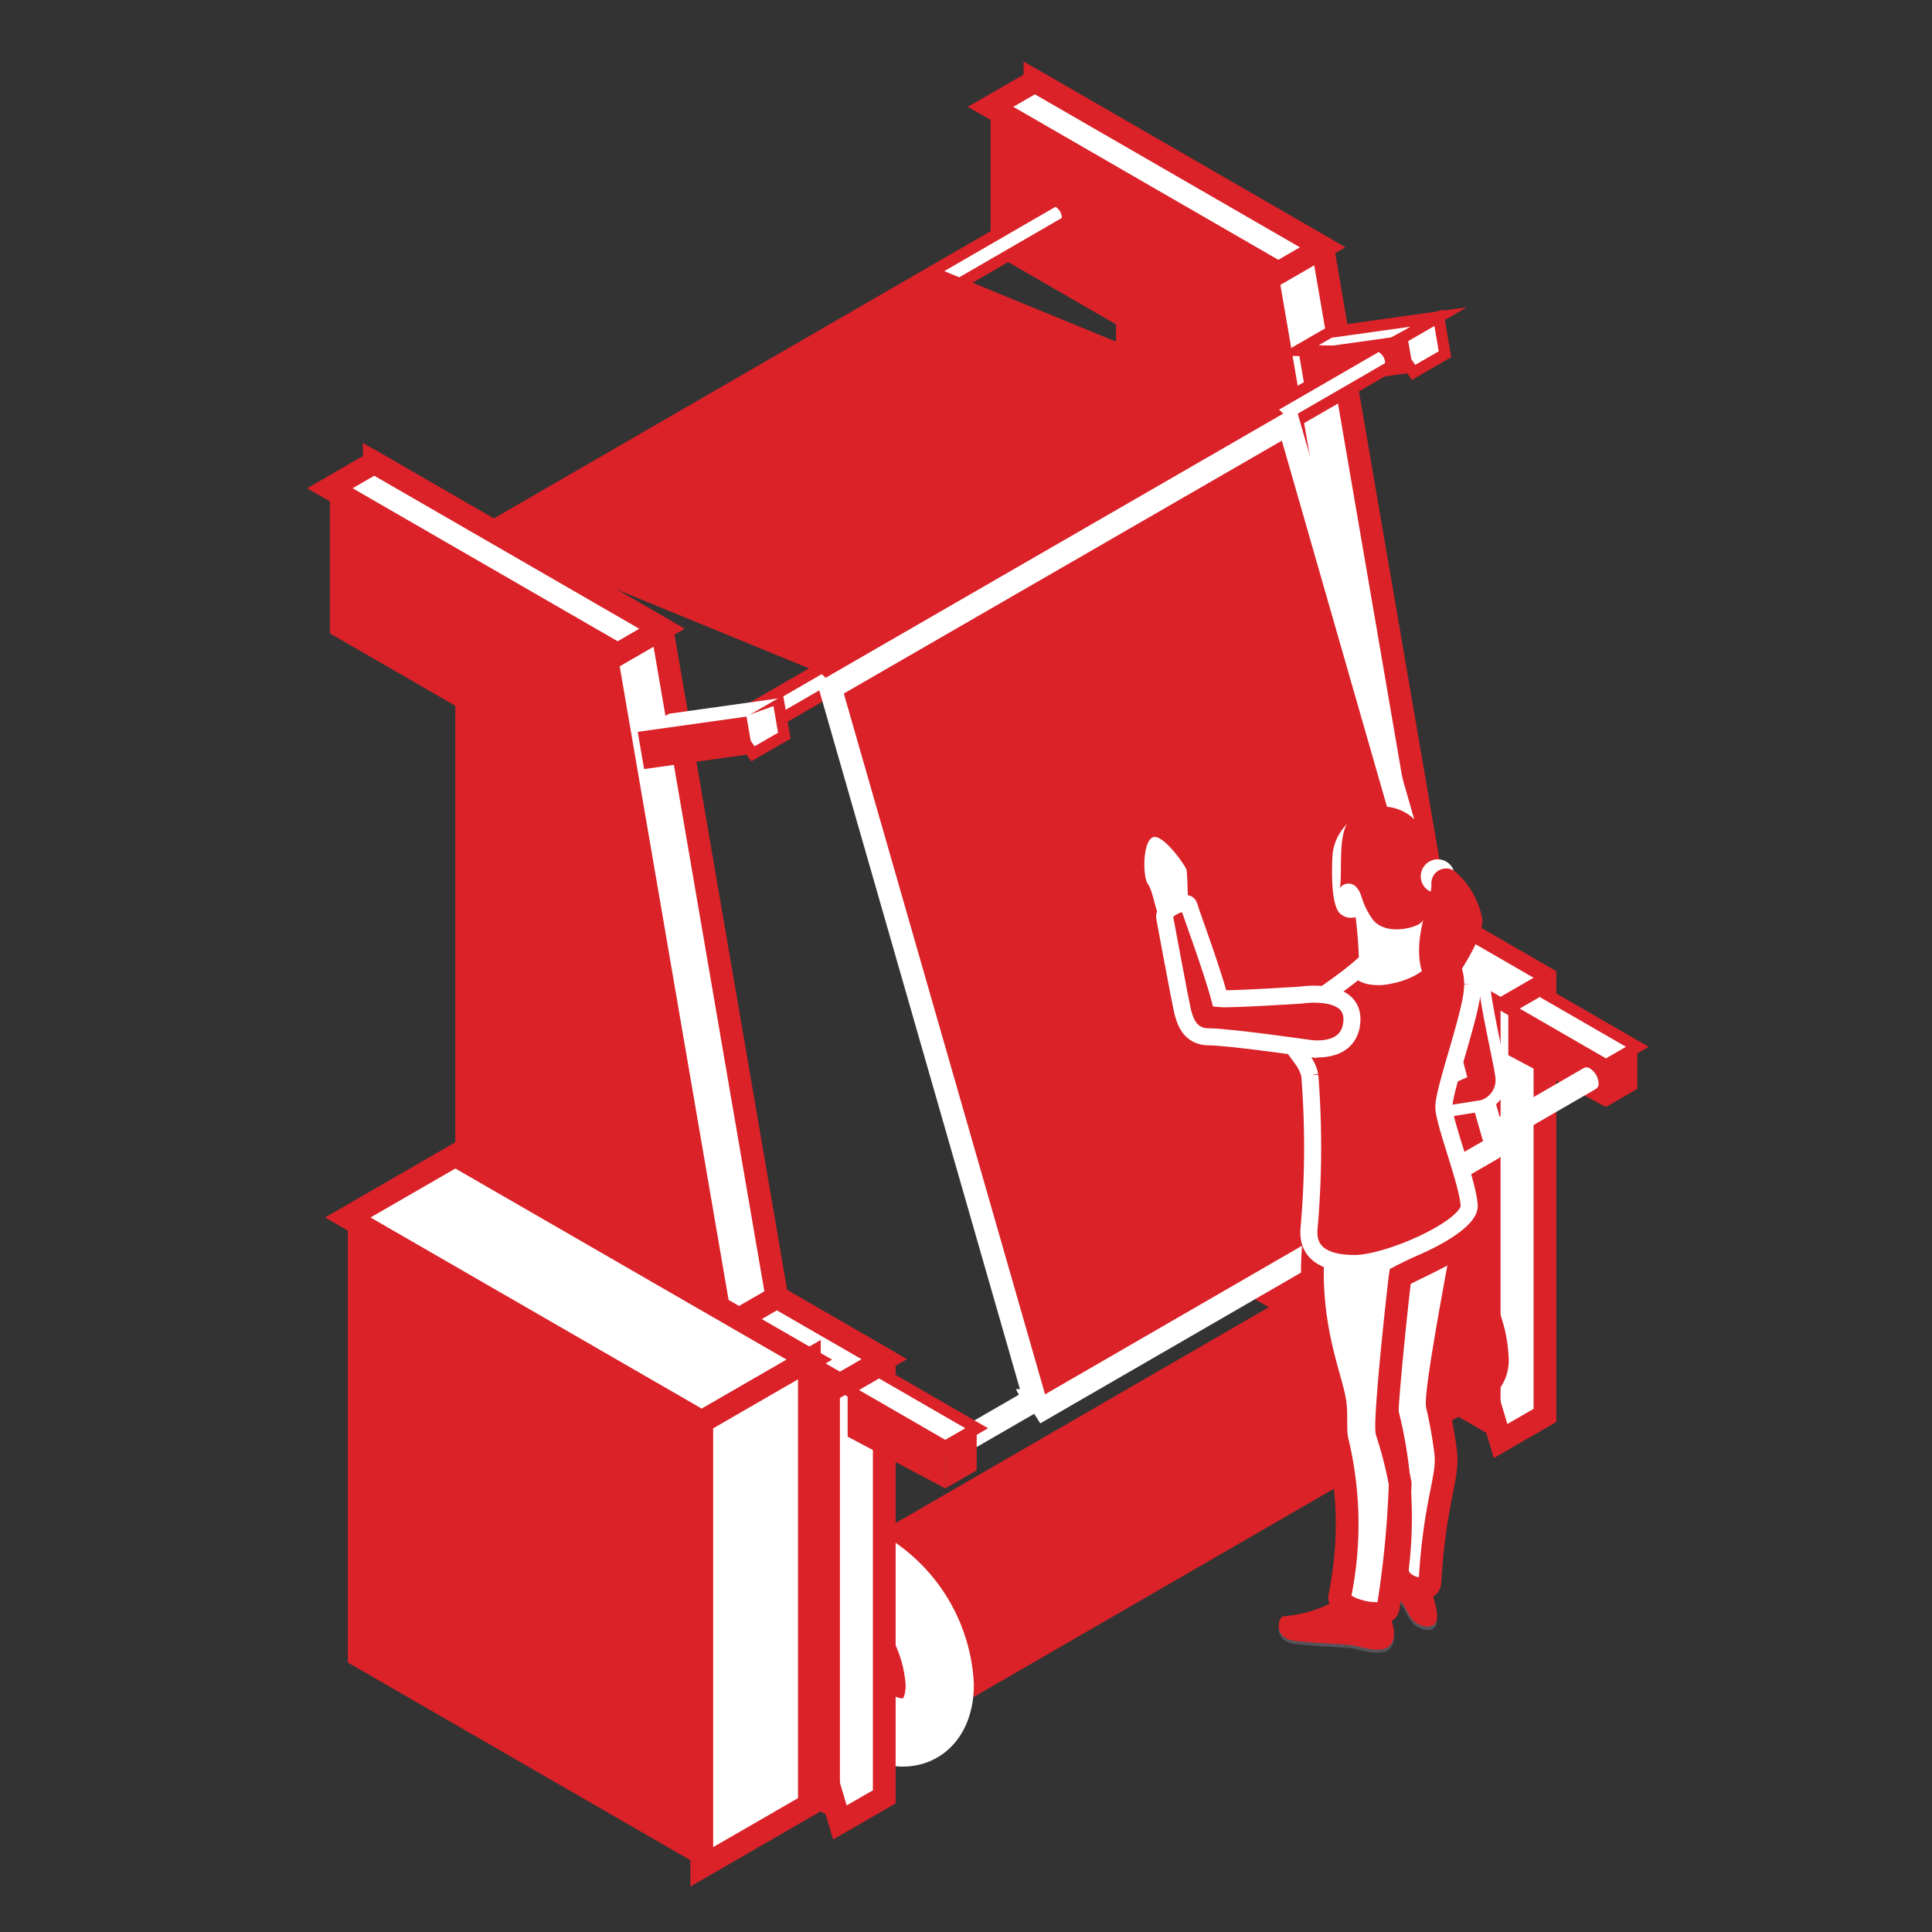 <?xml version="1.0" encoding="UTF-8"?> <svg xmlns="http://www.w3.org/2000/svg" viewBox="0 0 85 85"><rect x="0" y="0" width="85" height="85" fill="#333333" stroke="none"/><g id="Isolation_Mode" data-name="Isolation Mode"><polygon points="63.247 40.289 58.192 10.881 45.533 3.573 45.533 9.957 51.051 13.143 66.019 63.4 67.971 62.272 67.971 43.017 63.247 40.289" style="fill:#fff;stroke:#da2228;stroke-miterlimit:10"></polygon><polygon points="67.971 43.017 63.247 40.289 61.294 41.416 66.019 44.144 67.971 43.017" style="fill:#fff;stroke:#da2228;stroke-miterlimit:10;stroke-width:0.5px"></polygon><polygon points="56.241 12.008 43.582 4.699 45.533 3.573 58.192 10.881 56.241 12.008" style="fill:#fff;stroke:#da2228;stroke-miterlimit:10"></polygon><polygon points="61.294 41.416 56.241 12.008 43.582 4.699 43.582 11.085 49.099 14.27 49.099 53.63 66.019 63.4 66.019 44.144 61.294 41.416" style="fill:#da2228"></polygon><polygon points="72.037 46.055 70.654 46.853 70.654 48.703 72.037 47.905 72.037 46.055" style="fill:#da2228"></polygon><polygon points="72.037 46.055 67.742 43.576 66.36 44.373 70.654 46.853 72.037 46.055" style="fill:#fff;stroke:#da2228;stroke-miterlimit:10;stroke-width:0.5px"></polygon><polygon points="70.654 46.853 66.36 44.373 66.36 46.425 70.654 48.703 70.654 46.853" style="fill:#da2228"></polygon><polygon points="63.574 15.585 63.293 13.947 61.692 14.522 61.457 15.337 62.192 16.383 63.574 15.585" style="fill:#fff;stroke:#da2228;stroke-miterlimit:10;stroke-width:0.5px"></polygon><polygon points="61.91 14.745 63.293 13.947 58.506 14.618 57.124 15.416 60.514 15.504 61.91 14.745" style="fill:#fff;stroke:#da2228;stroke-miterlimit:10;stroke-width:0.5px"></polygon><polygon points="62.192 16.383 61.91 14.745 57.124 15.416 57.405 17.055 62.192 16.383" style="fill:#da2228"></polygon><path d="M63.793,58.159a.829.829,0,0,0-.377-.651.267.267,0,0,0-.255-.032L64.6,56.64h0a.271.271,0,0,1,.266.028.828.828,0,0,1,.375.65.261.261,0,0,1-.12.25l-1.285.744-.155.089A.265.265,0,0,0,63.793,58.159Z" style="fill:#a8aaad"></path><path d="M63.04,57.723a.765.765,0,0,0,.109.37l.079.115a.712.712,0,0,0,.188.17c.208.118.377.02.377-.219a.829.829,0,0,0-.377-.651C63.208,57.388,63.04,57.484,63.04,57.723Z" style="fill:#d2d3d4"></path><path d="M66.369,59.646a6.526,6.526,0,0,0-2.953-5.114,2.093,2.093,0,0,0-2.059-.221l-25.1,14.517,4.157,7.234L65.521,61.548A2.09,2.09,0,0,0,66.369,59.646Z" style="fill:#da2228"></path><path d="M41.345,74.116c0,1.883-1.323,2.647-2.953,1.7a6.523,6.523,0,0,1-2.951-5.112c0-1.882,1.321-2.646,2.951-1.7A6.529,6.529,0,0,1,41.345,74.116Z" style="fill:#da2228;stroke:#fff;stroke-miterlimit:10;stroke-width:3px"></path><path d="M37.315,73.469a.831.831,0,0,0-.378-.652.264.264,0,0,0-.254-.03l1.442-.837h0a.266.266,0,0,1,.265.028.826.826,0,0,1,.375.65.262.262,0,0,1-.12.251l-1.284.743-.156.089A.262.262,0,0,0,37.315,73.469Z" style="fill:#a8aaad"></path><path d="M36.561,73.033a.776.776,0,0,0,.109.37l.079.116a.707.707,0,0,0,.188.169c.209.118.378.02.378-.219a.831.831,0,0,0-.378-.652C36.73,72.7,36.561,72.8,36.561,73.033Z" style="fill:#d2d3d4"></path><path d="M42.4,63.812a.829.829,0,0,0-.377-.651.264.264,0,0,0-.255-.031L69.691,46.983h0a.264.264,0,0,1,.265.028.824.824,0,0,1,.375.65.258.258,0,0,1-.12.25L42.45,63.965l-.155.088A.261.261,0,0,0,42.4,63.812Z" style="fill:#fff"></path><path d="M41.648,63.377a.77.77,0,0,0,.11.37l.078.115a.694.694,0,0,0,.189.169c.208.117.377.021.377-.219a.829.829,0,0,0-.377-.651C41.818,63.041,41.648,63.137,41.648,63.377Z" style="fill:#d2d3d4"></path><path d="M33.258,32.091a.827.827,0,0,0-.378-.65.262.262,0,0,0-.255-.031L60.547,15.262h0a.269.269,0,0,1,.265.028.828.828,0,0,1,.376.65.262.262,0,0,1-.12.251L33.305,32.245l-.155.088A.261.261,0,0,0,33.258,32.091Z" style="fill:#fff;stroke:#da2228;stroke-miterlimit:10;stroke-width:0.5px"></path><path d="M32.5,31.657a.776.776,0,0,0,.109.369l.078.116a.719.719,0,0,0,.189.168c.208.119.378.02.378-.219a.827.827,0,0,0-.378-.65C32.673,31.321,32.5,31.417,32.5,31.657Z" style="fill:#d2d3d4"></path><path d="M19.036,25.7a.828.828,0,0,0-.377-.651.264.264,0,0,0-.255-.03L46.325,8.875h0a.263.263,0,0,1,.265.027.826.826,0,0,1,.376.651.263.263,0,0,1-.12.25L19.084,25.857l-.155.088A.26.26,0,0,0,19.036,25.7Z" style="fill:#fff;stroke:#da2228;stroke-miterlimit:10;stroke-width:0.5px"></path><path d="M18.283,25.269a.779.779,0,0,0,.109.369l.079.115a.7.7,0,0,0,.188.17c.209.117.377.019.377-.22a.828.828,0,0,0-.377-.651C18.452,24.933,18.283,25.029,18.283,25.269Z" style="fill:#fff;stroke:#da2228;stroke-miterlimit:10;stroke-width:0.5px"></path><path d="M56.7,18.633a42.41,42.41,0,0,1-8.827,6.91,51.838,51.838,0,0,1-11.338,4.732.991.991,0,0,0-.67-.758l7.716-7.569,12.45-4.073A1.294,1.294,0,0,1,56.7,18.633Z" style="fill:#da2228"></path><path d="M65.7,49.973l0,0-9-31.338L36.536,30.275l9,31.341,0,0h0a.74.74,0,0,1,.09.333.259.259,0,0,1-.108.24L65.659,50.542a.266.266,0,0,0,.12-.252A.758.758,0,0,0,65.7,49.973Z" style="fill:#da2228;stroke:#fff;stroke-miterlimit:10"></path><polygon points="35.866 29.517 56.032 17.875 41.224 11.798 21.059 23.441 35.866 29.517" style="fill:#da2228"></polygon><polygon points="34.18 57.072 29.126 27.663 16.466 20.353 16.466 26.739 21.984 29.924 36.952 80.181 38.904 79.054 38.904 59.8 34.18 57.072" style="fill:#fff;stroke:#da2228;stroke-miterlimit:10"></polygon><polygon points="38.904 59.8 34.18 57.072 32.228 58.198 36.952 60.926 38.904 59.8" style="fill:#fff;stroke:#da2228;stroke-miterlimit:10"></polygon><polygon points="27.174 28.789 14.514 21.481 16.466 20.353 29.126 27.663 27.174 28.789" style="fill:#fff;stroke:#da2228;stroke-miterlimit:10"></polygon><polygon points="32.228 58.198 27.174 28.789 14.514 21.481 14.514 27.866 20.032 31.052 20.032 70.412 36.952 80.181 36.952 60.926 32.228 58.198" style="fill:#da2228"></polygon><polygon points="42.97 62.837 41.588 63.635 41.588 65.484 42.97 64.686 42.97 62.837" style="fill:#da2228"></polygon><polygon points="42.97 62.837 38.675 60.357 37.293 61.155 41.588 63.635 42.97 62.837" style="fill:#fff;stroke:#da2228;stroke-miterlimit:10;stroke-width:0.5px"></polygon><polygon points="41.588 63.635 37.293 61.155 37.293 63.206 41.588 65.484 41.588 63.635" style="fill:#da2228"></polygon><polygon points="34.508 32.367 34.226 30.729 32.625 31.304 32.389 32.118 33.125 33.164 34.508 32.367" style="fill:#fff;stroke:#da2228;stroke-miterlimit:10;stroke-width:0.5px"></polygon><polygon points="32.844 31.527 34.226 30.729 29.439 31.4 28.057 32.198 31.447 32.287 32.844 31.527" style="fill:#fff"></polygon><polygon points="33.125 33.164 32.844 31.527 28.057 32.198 28.338 33.836 33.125 33.164" style="fill:#da2228"></polygon><polygon points="30.876 62.552 15.301 53.564 20.034 50.832 35.609 59.819 30.876 62.552" style="fill:#fff;stroke:#da2228;stroke-miterlimit:10"></polygon><polygon points="30.876 82.132 30.876 62.552 35.609 59.819 35.609 79.399 30.876 82.132" style="fill:#fff;stroke:#da2228;stroke-miterlimit:10"></polygon><polygon points="30.876 82.132 30.876 62.552 15.301 53.564 15.301 73.143 30.876 82.132" style="fill:#da2228"></polygon><path d="M61.765,68.784a2.137,2.137,0,0,0-.761.094c-.264.118-.083,1.053-.083,1.053a3.365,3.365,0,0,1,.7.625c.261.338.24.475.5.817s.9.5,1.067.12-.881-.97-.974-1.491A5.481,5.481,0,0,0,61.765,68.784Z" style="fill:#54545a"></path><path d="M61.765,68.635A2.147,2.147,0,0,0,61,68.73c-.264.118-.083,1.053-.083,1.053a3.384,3.384,0,0,1,.7.626c.261.337.24.475.5.816s.9.5,1.067.12-.191-1.183-.282-1.7S61.765,68.635,61.765,68.635Z" style="fill:#da2228"></path><path d="M64.612,41.7s.607.251.675,1.433c.057.995.689,3.677.745,4.186a1.181,1.181,0,0,1-.813,1.327l-2.108.334v-1.23l1.147-.5L63.826,45.6l-.575-3.8Z" style="fill:#da2228;stroke:#fff;stroke-miterlimit:10;stroke-width:0.5px"></path><path d="M60,53.766c-.258,3.541.868,5.807.972,6.905.047.5-.009,1.028.06,1.473a18.542,18.542,0,0,1,.454,6.825c-.13.869,1.393,1.228,1.427.637.2-3.483.8-4.548.7-5.632a19.542,19.542,0,0,0-.376-2.134c-.111-.708,1.192-7.433,1.234-7.684l-1.943-1.911A27.62,27.62,0,0,0,60,53.766Z" style="fill:#fff;stroke:#da2228;stroke-miterlimit:10"></path><path d="M58.942,70.458a5.764,5.764,0,0,1-2.466.788c-.279.039-.448.978.492,1.082s2.085.142,2.471.185,1.388.439,1.743-.018-.018-1.117-.109-1.629S59.622,70,58.942,70.458Z" style="fill:#54545a"></path><path d="M58.942,70.323a5.758,5.758,0,0,1-2.466.787c-.279.038-.448.978.492,1.082s2.085.142,2.471.187,1.388.438,1.743-.02-.018-1.117-.109-1.627S59.622,69.864,58.942,70.323Z" style="fill:#da2228"></path><path d="M57.778,54.928c-.258,3.54.869,5.807.973,6.905.047.5-.009,1.028.061,1.472a15.618,15.618,0,0,1,.13,6.926c-.128.569,2.05,1.087,2.131.5a43.847,43.847,0,0,0,.529-5.451A17.113,17.113,0,0,0,61.018,63c-.111-.708.543-6.592.584-6.842.793-.416,2.577-1.185,2.761-1.6A3.068,3.068,0,0,0,64.5,53.41L61.139,53.3A31.061,31.061,0,0,0,57.778,54.928Z" style="fill:#fff;stroke:#da2228;stroke-miterlimit:10"></path><path d="M59.622,40.2a19.759,19.759,0,0,1,.173,2.409v.532l1.387.448,1.678-.907.391-1.627-.6-1.241-2.211-.73-.605.406A2.993,2.993,0,0,1,59.622,40.2Z" style="fill:#fff"></path><path d="M62.853,41.838s-.347.875-1.932,1.11c-.386.058-1.054,0-1.126-.342-.806.7-2.475,1.79-2.475,1.79s-.665.627-.64.945c.069.9.775,1.146.946,1.975a40.316,40.316,0,0,1-.036,6.754c-.07.893.473,1.519,2,1.519s5.089-1.6,5.047-2.544-1.057-3.519-1.112-4.283,1.313-4.36,1.265-5.462a2.511,2.511,0,0,0-.543-1.6Z" style="fill:#da2228;stroke:#fff;stroke-miterlimit:10;stroke-width:0.75px"></path><path d="M59.364,36.157a2.227,2.227,0,0,0-.731,1.38c-.018.179-.025.435-.028.761-.009,1.454.237,1.81.383,1.922.7.551,1.592-.514,1.592-.514l.059-2.159Z" style="fill:#fff"></path><path d="M63.251,38.027a3.507,3.507,0,0,0-1.134-2.079,2.032,2.032,0,0,0-2.8.209c-.478.653-.237,2.364-.376,2.924a.462.462,0,0,1,.771,0c.236.264.15.573.629,1.3s1.617.524,2.063.294.888-1.7.888-1.7Z" style="fill:#da2228"></path><path d="M64,38.554a.746.746,0,1,1-.746-.747A.745.745,0,0,1,64,38.554Z" style="fill:#fff"></path><path d="M62.975,38.9c.07.728-1.543,3.576.49,5.11.4-.783,1.815-2.587,1.752-3.588a3.706,3.706,0,0,0-1.191-2.075A.651.651,0,0,0,62.975,38.9Z" style="fill:#da2228"></path><path d="M52.265,39.782s-.021-1.336-.063-1.514-1.064-1.646-1.5-1.422-.431,1.727-.2,2.045.344,1.267.515,1.417a.533.533,0,0,0,.445.071Z" style="fill:#fff"></path><path d="M59.474,44.981c.148-1.587-2.245-1.2-2.245-1.2s-3.136.2-3.566.154c-.376-1.405-1.284-3.814-1.356-4.095s-1.147.093-1.064.536.653,3.517.765,4.017.319,1.223,1.181,1.223,4.353.5,4.353.5S59.337,46.454,59.474,44.981Z" style="fill:#da2228;stroke:#fff;stroke-miterlimit:10;stroke-width:0.75px"></path></g></svg> 